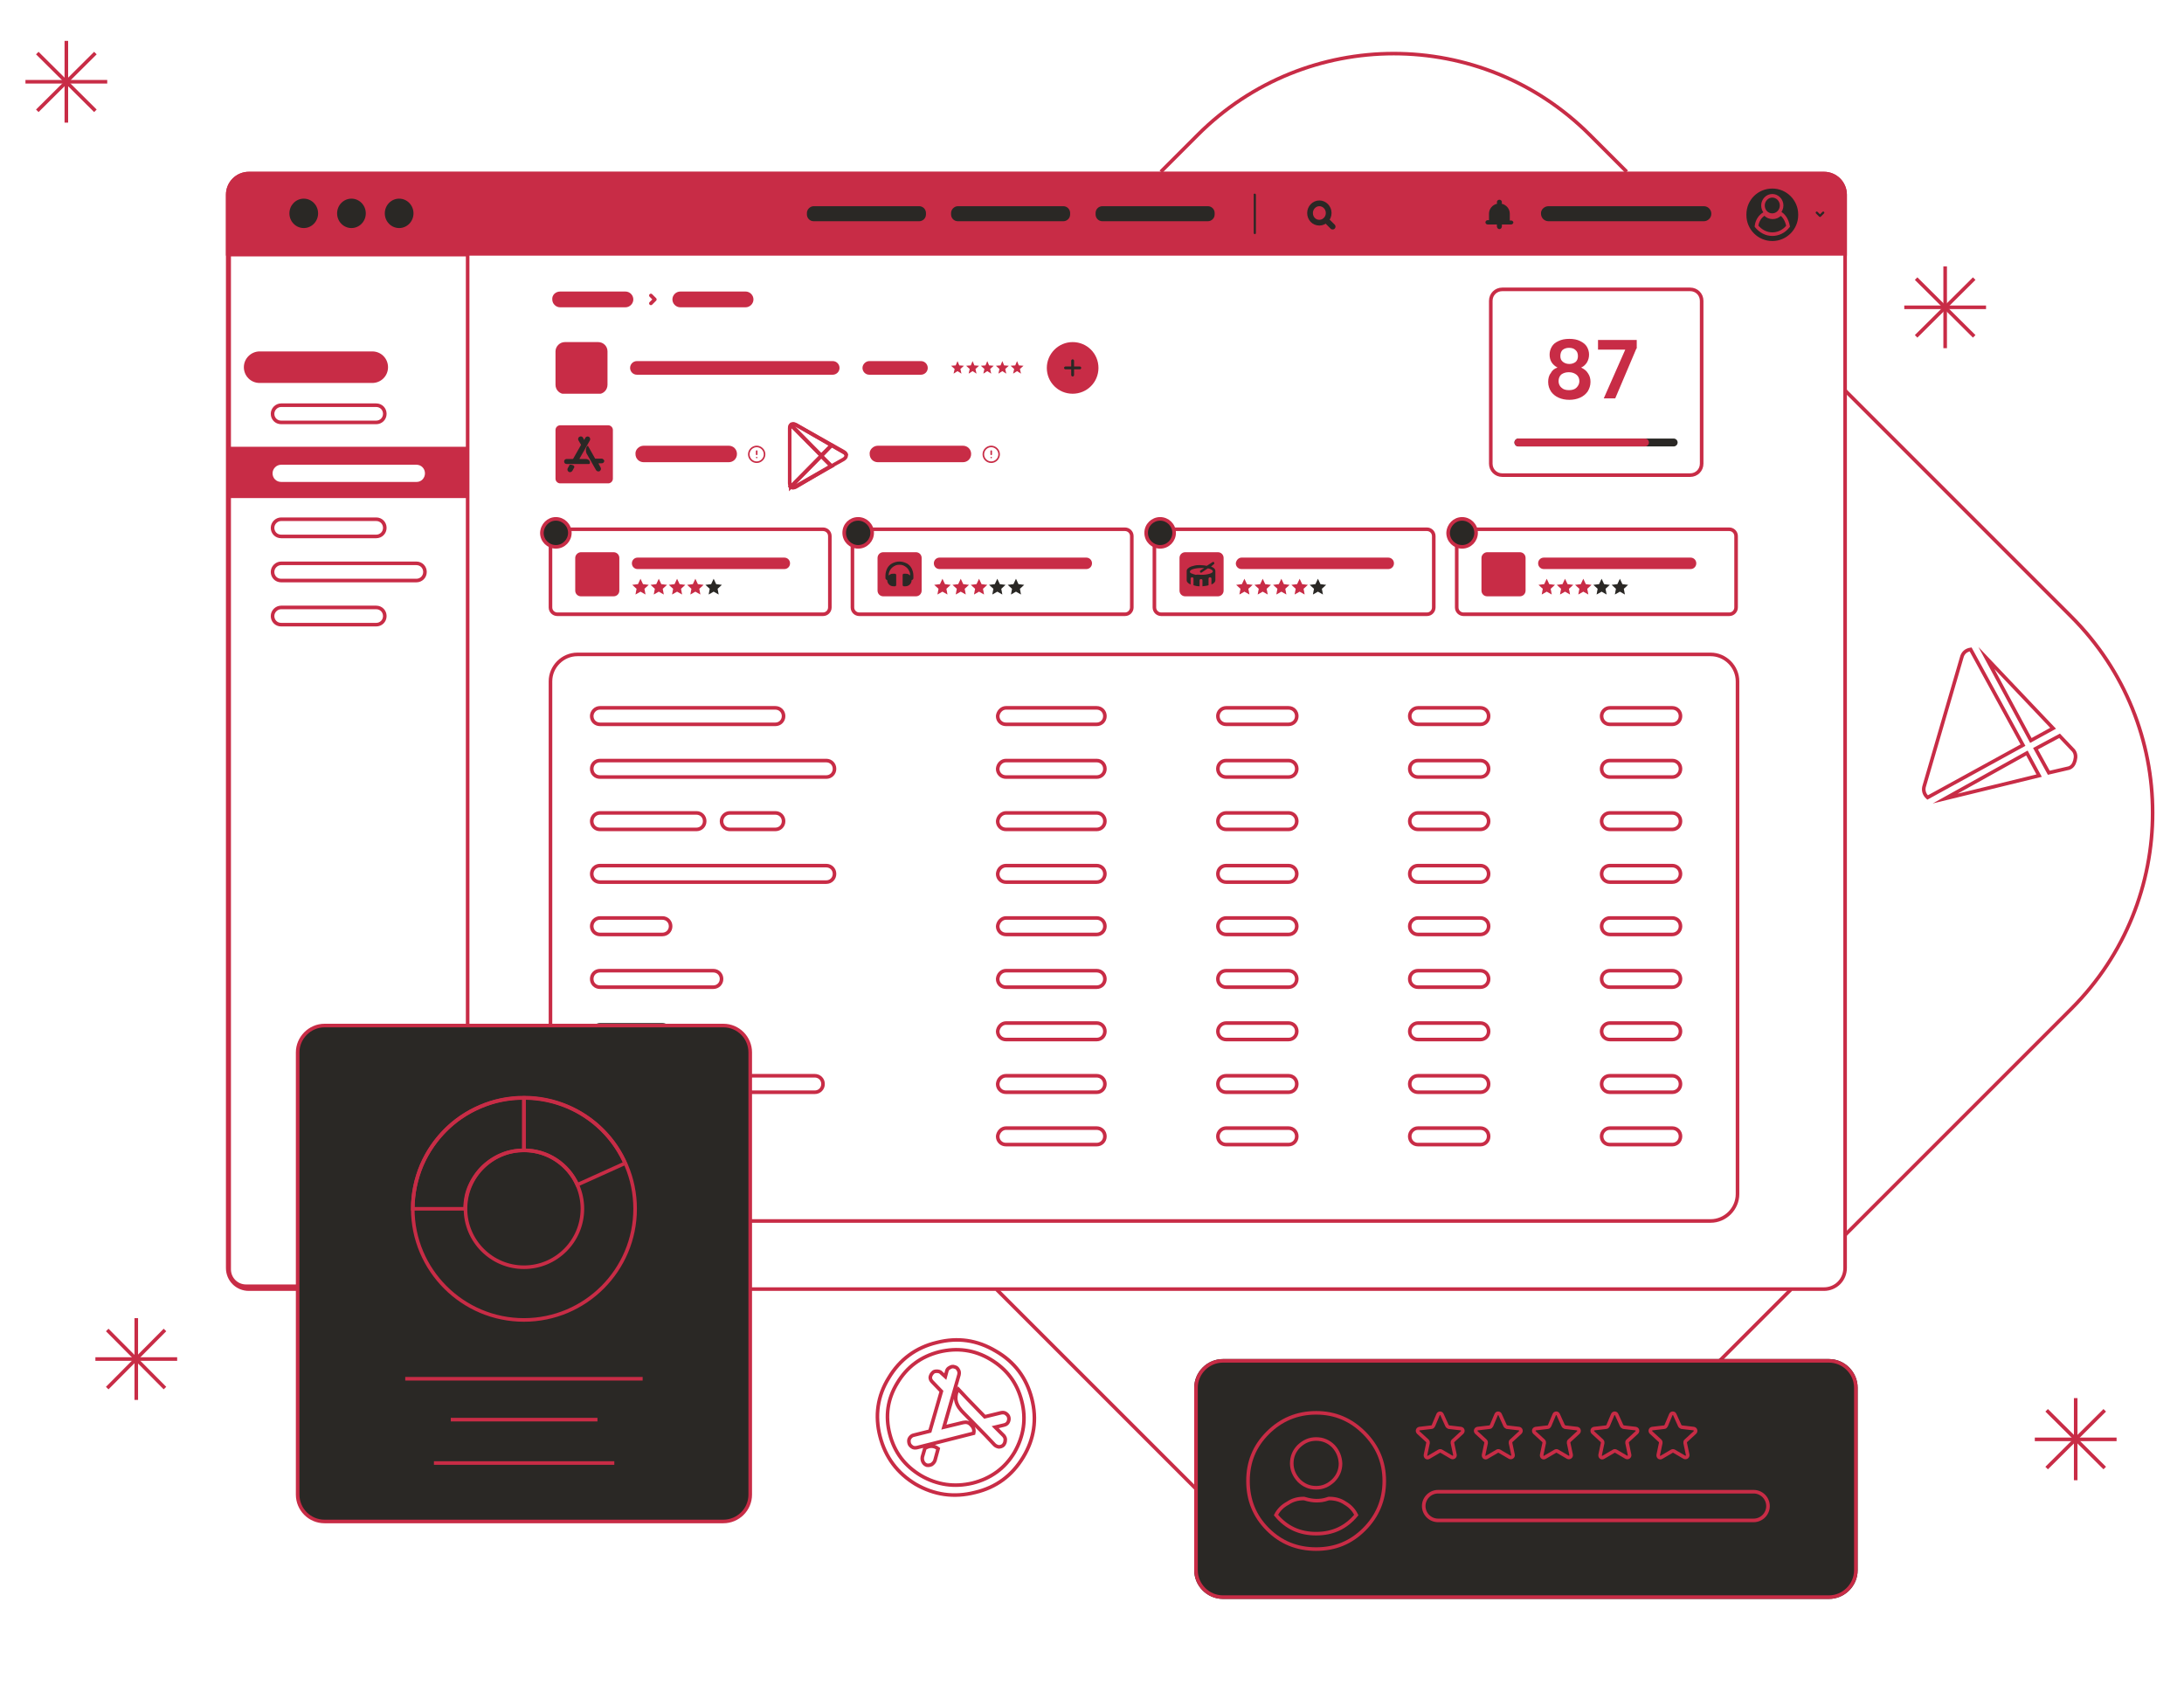 <?xml version="1.0" encoding="utf-8"?>
<!-- Generator: Adobe Illustrator 27.1.1, SVG Export Plug-In . SVG Version: 6.00 Build 0)  -->
<svg version="1.1" id="Calque_1" xmlns="http://www.w3.org/2000/svg" xmlns:xlink="http://www.w3.org/1999/xlink" x="0px" y="0px"
	 viewBox="0 0 609 470" style="enable-background:new 0 0 609 470;" xml:space="preserve">
<style type="text/css">
	.st0{fill:none;stroke:#C82C46;stroke-miterlimit:10;}
	.st1{fill:none;}
	.st2{clip-path:url(#SVGID_00000078735531332140342810000001057851688509587085_);}
	.st3{fill:#C82C46;}
	.st4{fill:none;stroke:#C82C46;stroke-linecap:round;stroke-linejoin:round;stroke-miterlimit:10;}
	.st5{clip-path:url(#SVGID_00000088100197370211085680000014711788618726768057_);}
	.st6{fill-rule:evenodd;clip-rule:evenodd;fill:#2A2825;}
	.st7{fill:#2A2825;}
	.st8{clip-path:url(#SVGID_00000032610754313321039160000010046028611875502727_);}
	.st9{fill:none;stroke:#C82C46;stroke-width:0.439;stroke-linecap:round;stroke-linejoin:round;}
	.st10{clip-path:url(#SVGID_00000034075256674072285760000006360742368507911337_);}
	.st11{opacity:0.12;enable-background:new    ;}
	.st12{fill:none;stroke:#2A2825;stroke-width:1.597;stroke-linecap:round;stroke-linejoin:round;}
	.st13{fill:#2A2825;stroke:#2A2825;stroke-width:0.639;}
	.st14{fill:none;stroke:#2A2825;stroke-width:0.613;stroke-linecap:round;stroke-linejoin:round;}
	.st15{fill:#2A2825;stroke:#C82C46;stroke-miterlimit:10;}
	.st16{fill:#DBDFFE;}
</style>
<g>
	<g>
		<path class="st0" d="M499.4,359.6l-56.1,56.1c-30.2,30.2-79.1,30.2-109.3,0l-56.1-56.1"/>
		<path class="st0" d="M514.5,108.9l63.1,63.1c30.2,30.2,30.2,79.1,0,109.3l-63.1,63.1"/>
		<path class="st0" d="M323.7,47.9L334,37.6c30.2-30.2,79.1-30.2,109.3,0l10.3,10.3"/>
		<g>
			<path class="st1" d="M69.4,47.9h439.2c3.5,0,6.4,2.9,6.4,6.4v299.3c0,3.5-2.9,6.4-6.4,6.4H69.4c-3.5,0-6.4-2.9-6.4-6.4V54.3
				C63,50.8,65.9,47.9,69.4,47.9z"/>
			<path class="st0" d="M69.4,48.4h439.2c3.3,0,5.9,2.6,5.9,5.9v299.3c0,3.3-2.6,5.9-5.9,5.9H69.4c-3.3,0-5.9-2.6-5.9-5.9V54.3
				C63.5,51,66.1,48.4,69.4,48.4z"/>
		</g>
		<g>
			<defs>
				<rect id="SVGID_1_" x="153.9" y="81.3" width="56.2" height="4.5"/>
			</defs>
			<clipPath id="SVGID_00000094610321760895547040000005134312636340229546_">
				<use xlink:href="#SVGID_1_"  style="overflow:visible;"/>
			</clipPath>
			<g style="clip-path:url(#SVGID_00000094610321760895547040000005134312636340229546_);">
				<path class="st3" d="M156.2,81.3h18.2c1.2,0,2.2,1,2.2,2.2v0c0,1.2-1,2.2-2.2,2.2h-18.2c-1.2,0-2.2-1-2.2-2.2v0
					C153.9,82.3,154.9,81.3,156.2,81.3z"/>
				<path class="st4" d="M181.5,84.6l1.1-1.1l-1.1-1.1"/>
				<path class="st3" d="M189.7,81.3h18.2c1.2,0,2.2,1,2.2,2.2v0c0,1.2-1,2.2-2.2,2.2h-18.2c-1.2,0-2.2-1-2.2-2.2v0
					C187.5,82.3,188.5,81.3,189.7,81.3z"/>
			</g>
		</g>
		<g>
			<defs>
				<rect id="SVGID_00000114762762339211068960000007506811720291789961_" x="154.9" y="95.4" width="151.4" height="14.4"/>
			</defs>
			<clipPath id="SVGID_00000152253576753029891340000015652590706015549578_">
				<use xlink:href="#SVGID_00000114762762339211068960000007506811720291789961_"  style="overflow:visible;"/>
			</clipPath>
			<g style="clip-path:url(#SVGID_00000152253576753029891340000015652590706015549578_);">
				<path class="st3" d="M157.5,95.4h9.3c1.4,0,2.6,1.1,2.6,2.6v9.3c0,1.4-1.1,2.6-2.6,2.6h-9.3c-1.4,0-2.6-1.1-2.6-2.6V98
					C154.9,96.6,156.1,95.4,157.5,95.4z"/>
				<path class="st3" d="M177.6,100.7h54.6c1.1,0,1.9,0.9,1.9,1.9l0,0c0,1.1-0.9,1.9-1.9,1.9h-54.6c-1.1,0-1.9-0.9-1.9-1.9l0,0
					C175.7,101.6,176.5,100.7,177.6,100.7z"/>
				<path class="st3" d="M242.4,100.7h14.4c1.1,0,1.9,0.9,1.9,1.9l0,0c0,1.1-0.9,1.9-1.9,1.9h-14.4c-1.1,0-1.9-0.9-1.9-1.9l0,0
					C240.5,101.6,241.4,100.7,242.4,100.7z"/>
				<path class="st3" d="M267,100.7l0.5,1.2l1.3,0.1l-1,0.9l0.3,1.3l-1.1-0.7l-1.1,0.7l0.3-1.3l-1-0.9l1.3-0.1L267,100.7z"/>
				<path class="st3" d="M271.2,100.7l0.5,1.2l1.3,0.1l-1,0.9l0.3,1.3l-1.1-0.7l-1.1,0.7l0.3-1.3l-1-0.9l1.3-0.1L271.2,100.7z"/>
				<path class="st3" d="M275.3,100.7l0.5,1.2l1.3,0.1l-1,0.9l0.3,1.3l-1.1-0.7l-1.1,0.7l0.3-1.3l-1-0.9l1.3-0.1L275.3,100.7z"/>
				<path class="st3" d="M279.5,100.7l0.5,1.2l1.3,0.1l-1,0.9l0.3,1.3l-1.1-0.7l-1.1,0.7l0.3-1.3l-1-0.9l1.3-0.1L279.5,100.7z"/>
				<path class="st3" d="M283.6,100.7l0.5,1.2l1.3,0.1l-1,0.9l0.3,1.3l-1.1-0.7l-1.1,0.7l0.3-1.3l-1-0.9l1.3-0.1L283.6,100.7z"/>
				<path class="st3" d="M299.1,95.4L299.1,95.4c4,0,7.2,3.2,7.2,7.2v0c0,4-3.2,7.2-7.2,7.2h0c-4,0-7.2-3.2-7.2-7.2v0
					C291.9,98.7,295.1,95.4,299.1,95.4z"/>
				<path class="st6" d="M299.5,100.6c0-0.2-0.2-0.4-0.4-0.4c-0.2,0-0.4,0.2-0.4,0.4v1.6h-1.6c-0.2,0-0.4,0.2-0.4,0.4
					c0,0.2,0.2,0.4,0.4,0.4h1.6v1.6c0,0.2,0.2,0.4,0.4,0.4c0.2,0,0.4-0.2,0.4-0.4V103h1.6c0.2,0,0.4-0.2,0.4-0.4
					c0-0.2-0.2-0.4-0.4-0.4h-1.6V100.6z"/>
			</g>
		</g>
		<path class="st0" d="M418.9,80.7h52.4c1.8,0,3.2,1.4,3.2,3.2v45.4c0,1.8-1.4,3.2-3.2,3.2h-52.4c-1.8,0-3.2-1.4-3.2-3.2V83.9
			C415.7,82.1,417.1,80.7,418.9,80.7z"/>
		<path class="st3" d="M434.3,102.5c-1.5-0.8-2.2-2-2.2-3.6c0-0.8,0.2-1.5,0.6-2.2c0.4-0.7,1-1.2,1.9-1.6c0.8-0.4,1.8-0.6,3-0.6
			c1.2,0,2.2,0.2,3,0.6c0.8,0.4,1.5,0.9,1.9,1.6c0.4,0.7,0.6,1.4,0.6,2.2c0,0.8-0.2,1.5-0.6,2.2c-0.4,0.6-0.9,1.1-1.6,1.4
			c0.8,0.4,1.5,0.9,1.9,1.6c0.5,0.7,0.7,1.5,0.7,2.4c0,1-0.3,1.9-0.8,2.7c-0.5,0.7-1.2,1.3-2.1,1.7c-0.9,0.4-1.9,0.6-3,0.6
			c-1.1,0-2.1-0.2-3-0.6c-0.9-0.4-1.6-1-2.1-1.7c-0.5-0.8-0.8-1.6-0.8-2.7c0-0.9,0.2-1.8,0.7-2.4
			C432.8,103.3,433.4,102.8,434.3,102.5z M440,99.3c0-0.7-0.2-1.3-0.7-1.7c-0.4-0.4-1-0.6-1.8-0.6c-0.7,0-1.3,0.2-1.8,0.6
			c-0.4,0.4-0.6,1-0.6,1.7c0,0.7,0.2,1.2,0.7,1.6c0.5,0.4,1.1,0.6,1.8,0.6c0.7,0,1.3-0.2,1.8-0.6C439.8,100.5,440,100,440,99.3z
			 M437.5,103.8c-0.9,0-1.5,0.2-2.1,0.6c-0.5,0.4-0.8,1.1-0.8,1.9c0,0.7,0.3,1.4,0.8,1.8c0.5,0.5,1.2,0.7,2.1,0.7
			c0.9,0,1.6-0.2,2.1-0.7c0.5-0.5,0.8-1.1,0.8-1.8c0-0.8-0.3-1.4-0.8-1.8C439.1,104.1,438.4,103.8,437.5,103.8z M456.3,97.2
			l-5.9,13.9h-3.2l6-13.6h-7.6v-2.7h10.8V97.2z"/>
		<path class="st7" d="M423.4,122.3h43.3c0.6,0,1.1,0.5,1.1,1.1l0,0c0,0.6-0.5,1.1-1.1,1.1h-43.3c-0.6,0-1.1-0.5-1.1-1.1l0,0
			C422.3,122.8,422.8,122.3,423.4,122.3z"/>
		<path class="st3" d="M423.4,122.3h35.3c0.6,0,1.1,0.5,1.1,1.1l0,0c0,0.6-0.5,1.1-1.1,1.1h-35.3c-0.6,0-1.1-0.5-1.1-1.1l0,0
			C422.3,122.8,422.8,122.3,423.4,122.3z"/>
		<g>
			<defs>
				<rect id="SVGID_00000174601085258927288770000018066212726567027328_" x="242.4" y="124" width="36.6" height="5.3"/>
			</defs>
			<clipPath id="SVGID_00000052792267040977714040000016542259747766640041_">
				<use xlink:href="#SVGID_00000174601085258927288770000018066212726567027328_"  style="overflow:visible;"/>
			</clipPath>
			<g style="clip-path:url(#SVGID_00000052792267040977714040000016542259747766640041_);">
				<path class="st3" d="M244.8,124.3h23.7c1.3,0,2.3,1,2.3,2.3v0c0,1.3-1,2.3-2.3,2.3h-23.7c-1.3,0-2.3-1-2.3-2.3v0
					C242.4,125.4,243.5,124.3,244.8,124.3z"/>
				<path class="st9" d="M276.4,128.9c1.2,0,2.2-1,2.2-2.2c0-1.2-1-2.2-2.2-2.2c-1.2,0-2.2,1-2.2,2.2
					C274.2,127.9,275.2,128.9,276.4,128.9z"/>
				<path class="st9" d="M276.4,125.8v0.9"/>
				<circle class="st3" cx="276.4" cy="127.6" r="0.2"/>
			</g>
		</g>
		<g>
			<defs>
				<rect id="SVGID_00000123442928653612752730000004762112869957417357_" x="177.1" y="124" width="36.6" height="5.3"/>
			</defs>
			<clipPath id="SVGID_00000094581761997194155120000011840570732704531591_">
				<use xlink:href="#SVGID_00000123442928653612752730000004762112869957417357_"  style="overflow:visible;"/>
			</clipPath>
			<g style="clip-path:url(#SVGID_00000094581761997194155120000011840570732704531591_);">
				<path class="st3" d="M179.5,124.3h23.7c1.3,0,2.3,1,2.3,2.3v0c0,1.3-1,2.3-2.3,2.3h-23.7c-1.3,0-2.3-1-2.3-2.3v0
					C177.1,125.4,178.2,124.3,179.5,124.3z"/>
				<path class="st9" d="M211,128.9c1.2,0,2.2-1,2.2-2.2c0-1.2-1-2.2-2.2-2.2c-1.2,0-2.2,1-2.2,2.2
					C208.8,127.9,209.8,128.9,211,128.9z"/>
				<path class="st9" d="M211,125.8v0.9"/>
				<circle class="st3" cx="211" cy="127.6" r="0.2"/>
			</g>
		</g>
		<path class="st0" d="M220.5,118.5c-0.2,0.2-0.3,0.5-0.3,1v15.2c0,0.4,0.1,0.8,0.3,1l0,0.1l8.4-8.5v-0.1V127L220.5,118.5
			L220.5,118.5z"/>
		<path class="st0" d="M231.8,130l-2.8-2.8v-0.1V127l2.8-2.8l0.1,0l3.3,1.9c1,0.5,1,1.4,0,2L231.8,130L231.8,130z"/>
		<path class="st0" d="M231.9,130l-2.9-2.9l-8.5,8.6c0.3,0.3,0.8,0.4,1.4,0L231.9,130z"/>
		<path class="st0" d="M231.9,124.2l-9.9-5.7c-0.6-0.3-1.1-0.3-1.4,0l8.5,8.6L231.9,124.2z"/>
		<path class="st0" d="M231.8,129.9l-9.9,5.7c-0.6,0.3-1,0.3-1.4,0l-0.1,0.1l0.1,0.1c0.3,0.3,0.8,0.3,1.4,0L231.8,129.9L231.8,129.9
			z"/>
		<path class="st11" d="M220.5,135.6c-0.2-0.2-0.3-0.5-0.3-1v0.1C220.2,135.1,220.3,135.4,220.5,135.6L220.5,135.6L220.5,135.6z"/>
		<path class="st11" d="M235.2,128l-3.4,2l0.1,0.1L235.2,128c0.5-0.2,0.7-0.5,0.7-0.9C235.9,127.4,235.6,127.7,235.2,128z"/>
		<path class="st0" d="M222,118.5l13.3,7.6c0.4,0.2,0.7,0.6,0.7,0.9c0-0.4-0.2-0.7-0.7-1L222,118.5c-1-0.6-1.7-0.2-1.7,0.9v0.1
			C220.2,118.4,221,118,222,118.5z"/>
		<path class="st3" d="M156.2,118.6h13.4c0.7,0,1.3,0.6,1.3,1.3v13.6c0,0.7-0.6,1.3-1.3,1.3h-13.4c-0.7,0-1.3-0.6-1.3-1.3v-13.6
			C154.9,119.2,155.5,118.6,156.2,118.6z"/>
		<path class="st7" d="M160.1,130.4L160.1,130.4l-0.5,0.9c-0.2,0.3-0.6,0.5-1,0.3c-0.3-0.2-0.5-0.6-0.3-1l0.4-0.7l0-0.1
			c0.1-0.1,0.2-0.3,0.6-0.2c0,0,0.8,0.1,0.8,0.5C160.2,130.1,160.2,130.2,160.1,130.4z M167.8,127.9h-1.7c-0.1,0-0.2,0-0.2-0.1l0,0
			l-1.8-3.2l0,0l-0.1-0.2c-0.2-0.3-0.5,0.4-0.5,0.4c-0.3,0.8,0,1.7,0.2,1.9l2.5,4.4c0.2,0.3,0.6,0.5,1,0.3c0.3-0.2,0.5-0.6,0.3-1
			l-0.6-1.1c0,0,0-0.1,0.1-0.1h0.8c0.4,0,0.7-0.3,0.7-0.7C168.5,128.3,168.1,127.9,167.8,127.9z M164.5,128.9c0,0,0.1,0.5-0.3,0.5
			h-0.3H158c-0.4,0-0.7-0.3-0.7-0.7c0-0.4,0.3-0.7,0.7-0.7h1.6c0.3,0,0.3-0.2,0.3-0.2h0l2.1-3.7l0,0c0-0.1,0-0.1,0-0.1l-0.7-1.2
			c-0.2-0.3-0.1-0.8,0.3-1c0.3-0.2,0.8-0.1,1,0.3l0.3,0.6l0.3-0.6c0.2-0.3,0.6-0.5,1-0.3c0.3,0.2,0.5,0.6,0.3,1l-2.9,5.1
			c0,0,0,0.1,0.1,0.1h1.7l0,0C163.4,128,164.4,128,164.5,128.9z"/>
		<path class="st0" d="M63.9,71h66.5v287.7H68.6c-2.6,0-4.7-2.1-4.7-4.7V71z"/>
		<path class="st0" d="M78.4,113h26.5c1.4,0,2.4,1.1,2.4,2.4l0,0c0,1.4-1.1,2.4-2.4,2.4H78.4c-1.4,0-2.4-1.1-2.4-2.4l0,0
			C76,114.1,77.1,113,78.4,113z"/>
		<path class="st0" d="M78.4,144.8h26.5c1.4,0,2.4,1.1,2.4,2.4v0c0,1.4-1.1,2.4-2.4,2.4H78.4c-1.4,0-2.4-1.1-2.4-2.4v0
			C76,145.9,77.1,144.8,78.4,144.8z"/>
		<path class="st0" d="M78.4,157.1h37.7c1.4,0,2.4,1.1,2.4,2.4v0c0,1.4-1.1,2.4-2.4,2.4H78.4c-1.4,0-2.4-1.1-2.4-2.4v0
			C76,158.2,77.1,157.1,78.4,157.1z"/>
		<path class="st0" d="M78.4,169.4h26.5c1.4,0,2.4,1.1,2.4,2.4v0c0,1.4-1.1,2.4-2.4,2.4H78.4c-1.4,0-2.4-1.1-2.4-2.4v0
			C76,170.5,77.1,169.4,78.4,169.4z"/>
		<path class="st3" d="M63,54.3c0-3.5,2.9-6.4,6.4-6.4h439.2c3.5,0,6.4,2.9,6.4,6.4v17H63V54.3z"/>
		<path class="st7" d="M226.9,57.5h29.4c1.1,0,1.9,0.9,1.9,1.9v0.4c0,1.1-0.9,1.9-1.9,1.9h-29.4c-1.1,0-1.9-0.9-1.9-1.9v-0.4
			C225,58.4,225.9,57.5,226.9,57.5z"/>
		<path class="st7" d="M267.1,57.5h29.4c1.1,0,1.9,0.9,1.9,1.9v0.4c0,1.1-0.9,1.9-1.9,1.9h-29.4c-1.1,0-1.9-0.9-1.9-1.9v-0.4
			C265.2,58.4,266.1,57.5,267.1,57.5z"/>
		<path class="st7" d="M307.4,57.5h29.4c1.1,0,1.9,0.9,1.9,1.9v0.4c0,1.1-0.9,1.9-1.9,1.9h-29.4c-1.1,0-1.9-0.9-1.9-1.9v-0.4
			C305.5,58.4,306.3,57.5,307.4,57.5z"/>
		<path class="st7" d="M349.9,54L349.9,54c0.2,0,0.3,0.2,0.3,0.3V65c0,0.2-0.2,0.3-0.3,0.3l0,0c-0.2,0-0.3-0.2-0.3-0.3V54.3
			C349.5,54.1,349.7,54,349.9,54z"/>
		<path class="st12" d="M367.9,62.1c1.4,0,2.6-1.2,2.6-2.7c0-1.5-1.2-2.7-2.6-2.7s-2.6,1.2-2.6,2.7
			C365.3,60.9,366.4,62.1,367.9,62.1z"/>
		<path class="st12" d="M371.6,63.2l-1.8-1.8"/>
		<path class="st7" d="M431.8,57.5h43.3c1.2,0,2.1,1,2.1,2.1l0,0c0,1.2-1,2.1-2.1,2.1h-43.3c-1.2,0-2.1-1-2.1-2.1l0,0
			C429.6,58.5,430.6,57.5,431.8,57.5z"/>
		<path class="st13" d="M494.2,52.9L494.2,52.9c3.8,0,6.9,3.1,6.9,6.9v0.2c0,3.8-3.1,6.9-6.9,6.9l0,0c-3.8,0-6.9-3.1-6.9-6.9v-0.2
			C487.3,55.9,490.4,52.9,494.2,52.9z"/>
		<path class="st14" d="M506.6,59.3l0.9,0.9l0.9-0.9"/>
		<path class="st0" d="M498.6,63.1L498.6,63.1c-1.2,1.5-2.8,2.2-4.4,2.2c-1.7,0-3.2-0.8-4.4-2.2l0,0l0-0.1c0.2-1.5,1-2.7,2.2-3.4
			l0.1,0l0.1,0.1c0.6,0.6,1.3,0.9,2.1,0.9c0.8,0,1.5-0.3,2.1-0.9l0.1-0.1l0.1,0C497.6,60.3,498.3,61.5,498.6,63.1L498.6,63.1z
			 M494.2,60c1.4,0,2.6-1.2,2.6-2.7c0-1.5-1.2-2.7-2.6-2.7c-1.4,0-2.6,1.2-2.6,2.7S492.7,60,494.2,60z"/>
		<path class="st7" d="M421.4,61.5h-0.4v-1.9c0-1.4-1-2.5-2.3-2.8c0.1-0.1,0.1-0.2,0.1-0.4v0c0-0.4-0.3-0.7-0.7-0.7
			c-0.4,0-0.7,0.3-0.7,0.7v0c0,0.1,0,0.3,0.1,0.4c-1.3,0.3-2.3,1.4-2.3,2.8v1.8h-0.4c-0.3,0-0.6,0.3-0.6,0.6c0,0.3,0.3,0.6,0.6,0.6
			h2.6v0.5c0,0.4,0.3,0.8,0.7,0.8c0.4,0,0.7-0.4,0.7-0.8v-0.5h2.6c0.3,0,0.6-0.3,0.6-0.6C421.9,61.7,421.7,61.5,421.4,61.5z"/>
		<ellipse class="st7" cx="84.7" cy="59.5" rx="4" ry="4.1"/>
		<ellipse class="st7" cx="98" cy="59.5" rx="4" ry="4.1"/>
		<ellipse class="st7" cx="111.3" cy="59.5" rx="4" ry="4.1"/>
		<path class="st3" d="M72.4,98h31.4c2.5,0,4.4,2,4.4,4.4v0c0,2.5-2,4.4-4.4,4.4H72.4c-2.5,0-4.4-2-4.4-4.4v0C68,100,70,98,72.4,98z
			"/>
		<g>
			<path class="st0" d="M155.4,147.6h74.1c1,0,1.9,0.8,1.9,1.9v19.9c0,1-0.8,1.9-1.9,1.9h-74.1c-1,0-1.9-0.8-1.9-1.9v-19.9
				C153.5,148.5,154.3,147.6,155.4,147.6z"/>
		</g>
		<path class="st3" d="M178.6,161.4l0.7,1.5l1.6,0.2l-1.2,1.1l0.3,1.6l-1.4-0.8l-1.4,0.8l0.3-1.6l-1.2-1.1l1.6-0.2L178.6,161.4z"/>
		<path class="st3" d="M183.7,161.4l0.7,1.5l1.6,0.2l-1.2,1.1l0.3,1.6l-1.4-0.8l-1.4,0.8l0.3-1.6l-1.2-1.1l1.6-0.2L183.7,161.4z"/>
		<path class="st3" d="M188.8,161.4l0.7,1.5l1.6,0.2l-1.2,1.1l0.3,1.6l-1.4-0.8l-1.4,0.8l0.3-1.6l-1.2-1.1l1.6-0.2L188.8,161.4z"/>
		<path class="st3" d="M193.9,161.4l0.7,1.5l1.6,0.2l-1.2,1.1l0.3,1.6l-1.4-0.8l-1.4,0.8l0.3-1.6l-1.2-1.1l1.6-0.2L193.9,161.4z"/>
		<path class="st7" d="M199,161.4l0.7,1.5l1.6,0.2l-1.2,1.1l0.3,1.6l-1.4-0.8l-1.4,0.8l0.3-1.6l-1.2-1.1l1.6-0.2L199,161.4z"/>
		<path class="st3" d="M162,154h9.1c0.9,0,1.6,0.7,1.6,1.6v9.1c0,0.9-0.7,1.6-1.6,1.6H162c-0.9,0-1.6-0.7-1.6-1.6v-9.1
			C160.4,154.7,161.2,154,162,154z"/>
		<path class="st3" d="M177.8,155.5h40.9c0.9,0,1.6,0.7,1.6,1.6l0,0c0,0.9-0.7,1.6-1.6,1.6h-40.9c-0.9,0-1.6-0.7-1.6-1.6l0,0
			C176.2,156.2,176.9,155.5,177.8,155.5z"/>
		<g>
			<path class="st0" d="M239.6,147.6h74.1c1,0,1.9,0.8,1.9,1.9v19.9c0,1-0.8,1.9-1.9,1.9h-74.1c-1,0-1.9-0.8-1.9-1.9v-19.9
				C237.7,148.5,238.6,147.6,239.6,147.6z"/>
		</g>
		<path class="st15" d="M239.3,144.7L239.3,144.7c2.1,0,3.9,1.7,3.9,3.9l0,0c0,2.1-1.7,3.9-3.9,3.9l0,0c-2.1,0-3.9-1.7-3.9-3.9l0,0
			C235.4,146.4,237.1,144.7,239.3,144.7z"/>
		<path class="st15" d="M155,144.7L155,144.7c2.1,0,3.9,1.7,3.9,3.9l0,0c0,2.1-1.7,3.9-3.9,3.9l0,0c-2.1,0-3.9-1.7-3.9-3.9l0,0
			C151.2,146.4,152.9,144.7,155,144.7z"/>
		<path class="st3" d="M262.8,161.4l0.7,1.5l1.6,0.2l-1.2,1.1l0.3,1.6l-1.4-0.8l-1.4,0.8l0.3-1.6l-1.2-1.1l1.6-0.2L262.8,161.4z"/>
		<path class="st3" d="M267.9,161.4l0.7,1.5l1.6,0.2l-1.2,1.1l0.3,1.6l-1.4-0.8l-1.4,0.8l0.3-1.6l-1.2-1.1l1.6-0.2L267.9,161.4z"/>
		<path class="st3" d="M273,161.4l0.7,1.5l1.6,0.2l-1.2,1.1l0.3,1.6l-1.4-0.8l-1.4,0.8l0.3-1.6l-1.2-1.1l1.6-0.2L273,161.4z"/>
		<path class="st7" d="M278.1,161.4l0.7,1.5l1.6,0.2l-1.2,1.1l0.3,1.6l-1.4-0.8l-1.4,0.8l0.3-1.6l-1.2-1.1l1.6-0.2L278.1,161.4z"/>
		<path class="st7" d="M283.3,161.4l0.7,1.5l1.6,0.2l-1.2,1.1l0.3,1.6l-1.4-0.8l-1.4,0.8l0.3-1.6l-1.2-1.1l1.6-0.2L283.3,161.4z"/>
		<path class="st3" d="M246.3,154h9.1c0.9,0,1.6,0.7,1.6,1.6v9.1c0,0.9-0.7,1.6-1.6,1.6h-9.1c-0.9,0-1.6-0.7-1.6-1.6v-9.1
			C244.7,154.7,245.4,154,246.3,154z"/>
		<path class="st7" d="M250.8,156.6c-0.7,0-1.4,0.2-2,0.5c-0.6,0.3-1.1,0.8-1.4,1.4c-0.3,0.6-0.5,1.3-0.5,2v0.7c0,0.1,0,0.2,0.1,0.3
			c0.1,0.1,0.1,0.1,0.2,0.2l0.2,0.1c0,0.5,0.2,0.9,0.5,1.2c0.3,0.3,0.7,0.5,1.2,0.5h0.4c0.1,0,0.2,0,0.3-0.1
			c0.1-0.1,0.1-0.2,0.1-0.3v-2.7c0-0.1,0-0.2-0.1-0.3c-0.1-0.1-0.2-0.1-0.3-0.1h-0.4c-0.2,0-0.5,0-0.7,0.1c-0.2,0.1-0.4,0.2-0.6,0.4
			v0c0-0.5,0.1-1,0.4-1.5c0.3-0.5,0.6-0.8,1.1-1.1c0.5-0.3,0.9-0.4,1.5-0.4s1,0.1,1.5,0.4c0.5,0.3,0.8,0.6,1.1,1.1
			c0.3,0.5,0.4,0.9,0.4,1.5v0c-0.2-0.2-0.4-0.3-0.6-0.4c-0.2-0.1-0.4-0.1-0.7-0.1h-0.4c-0.1,0-0.2,0-0.3,0.1
			c-0.1,0.1-0.1,0.2-0.1,0.3v2.7c0,0.1,0,0.2,0.1,0.3c0.1,0.1,0.2,0.1,0.3,0.1h0.4c0.5,0,0.9-0.2,1.2-0.5c0.3-0.3,0.5-0.7,0.5-1.2
			l0.2-0.1c0.1,0,0.1-0.1,0.2-0.2c0.1-0.1,0.1-0.2,0.1-0.3v-0.7c0-0.7-0.2-1.4-0.5-2c-0.3-0.6-0.8-1.1-1.4-1.4
			C252.2,156.8,251.5,156.6,250.8,156.6z"/>
		<path class="st3" d="M262,155.5h40.9c0.9,0,1.6,0.7,1.6,1.6l0,0c0,0.9-0.7,1.6-1.6,1.6H262c-0.9,0-1.6-0.7-1.6-1.6l0,0
			C260.4,156.2,261.1,155.5,262,155.5z"/>
		<g>
			<path class="st0" d="M323.8,147.6h74.1c1,0,1.9,0.8,1.9,1.9v19.9c0,1-0.8,1.9-1.9,1.9h-74.1c-1,0-1.9-0.8-1.9-1.9v-19.9
				C322,148.5,322.8,147.6,323.8,147.6z"/>
		</g>
		<path class="st15" d="M323.5,144.7L323.5,144.7c2.1,0,3.9,1.7,3.9,3.9l0,0c0,2.1-1.7,3.9-3.9,3.9h0c-2.1,0-3.9-1.7-3.9-3.9l0,0
			C319.6,146.4,321.4,144.7,323.5,144.7z"/>
		<path class="st3" d="M347,161.4l0.7,1.5l1.6,0.2l-1.2,1.1l0.3,1.6l-1.4-0.8l-1.4,0.8l0.3-1.6l-1.2-1.1l1.6-0.2L347,161.4z"/>
		<path class="st3" d="M352.1,161.4l0.7,1.5l1.6,0.2l-1.2,1.1l0.3,1.6l-1.4-0.8l-1.4,0.8l0.3-1.6l-1.2-1.1l1.6-0.2L352.1,161.4z"/>
		<path class="st3" d="M357.3,161.4l0.7,1.5l1.6,0.2l-1.2,1.1l0.3,1.6l-1.4-0.8l-1.4,0.8l0.3-1.6l-1.2-1.1l1.6-0.2L357.3,161.4z"/>
		<path class="st3" d="M362.4,161.4l0.7,1.5l1.6,0.2l-1.2,1.1l0.3,1.6l-1.4-0.8l-1.4,0.8l0.3-1.6l-1.2-1.1l1.6-0.2L362.4,161.4z"/>
		<path class="st7" d="M367.5,161.4l0.7,1.5l1.6,0.2l-1.2,1.1l0.3,1.6l-1.4-0.8l-1.4,0.8l0.3-1.6l-1.2-1.1l1.6-0.2L367.5,161.4z"/>
		<path class="st3" d="M330.5,154h9.1c0.9,0,1.6,0.7,1.6,1.6v9.1c0,0.9-0.7,1.6-1.6,1.6h-9.1c-0.9,0-1.6-0.7-1.6-1.6v-9.1
			C328.9,154.7,329.6,154,330.5,154z"/>
		<path class="st7" d="M337.7,158c0.8,0.3,1.2,0.7,1.2,1.3v2.5c0,0.5-0.4,0.9-1.1,1.2v-1.6c0-0.1,0-0.2-0.1-0.3
			c-0.1-0.1-0.2-0.1-0.3-0.1c-0.1,0-0.2,0-0.3,0.1c-0.1,0.1-0.1,0.2-0.1,0.3v1.8c-0.5,0.2-1.1,0.2-1.7,0.3v-1.6c0-0.1,0-0.2-0.1-0.3
			c-0.1-0.1-0.2-0.1-0.3-0.1c-0.1,0-0.2,0-0.3,0.1c-0.1,0.1-0.1,0.2-0.1,0.3v1.6c-0.6,0-1.2-0.1-1.7-0.3v-1.8c0-0.1,0-0.2-0.1-0.3
			c-0.1-0.1-0.2-0.1-0.3-0.1c-0.1,0-0.2,0-0.3,0.1c-0.1,0.1-0.1,0.2-0.1,0.3v1.6c-0.7-0.3-1.1-0.7-1.1-1.2v-2.5
			c0-0.3,0.1-0.6,0.4-0.8c0.2-0.2,0.5-0.4,0.8-0.5c0.3-0.1,0.7-0.2,1.1-0.3c0.4-0.1,0.7-0.1,1-0.1c0.2,0,0.5,0,0.6,0
			c0.6,0,1.2,0.1,1.7,0.2l1.7-1.1c0,0,0.1,0,0.1,0c0.1,0,0.2,0,0.2,0.1l0.1,0.2c0,0,0,0.1,0,0.1c0,0.1,0,0.2-0.1,0.2L337.7,158z
			 M335,160.3c0.9,0,1.6-0.1,2.3-0.3c0.6-0.2,0.9-0.4,0.9-0.7c0-0.1-0.1-0.2-0.2-0.3c-0.1-0.1-0.3-0.2-0.5-0.3
			c-0.2-0.1-0.4-0.2-0.7-0.2l-1.8,1.2c-0.1,0-0.1,0-0.1,0c-0.1,0-0.2,0-0.2-0.1l-0.1-0.2c0,0,0-0.1,0-0.1c0-0.1,0-0.1,0.1-0.2
			l1.1-0.7c-0.3,0-0.5,0-0.8,0c-0.9,0-1.6,0.1-2.3,0.3c-0.6,0.2-0.9,0.4-0.9,0.7c0,0.2,0.1,0.4,0.4,0.5c0.3,0.1,0.7,0.3,1.2,0.4
			C333.9,160.2,334.4,160.3,335,160.3z"/>
		<path class="st3" d="M346.2,155.5h40.9c0.9,0,1.6,0.7,1.6,1.6l0,0c0,0.9-0.7,1.6-1.6,1.6h-40.9c-0.9,0-1.6-0.7-1.6-1.6l0,0
			C344.7,156.2,345.4,155.5,346.2,155.5z"/>
		<g>
			<path class="st0" d="M408.1,147.6h74.1c1,0,1.9,0.8,1.9,1.9v19.9c0,1-0.8,1.9-1.9,1.9h-74.1c-1,0-1.9-0.8-1.9-1.9v-19.9
				C406.2,148.5,407,147.6,408.1,147.6z"/>
		</g>
		<path class="st15" d="M407.7,144.7L407.7,144.7c2.1,0,3.9,1.7,3.9,3.9l0,0c0,2.1-1.7,3.9-3.9,3.9h0c-2.1,0-3.9-1.7-3.9-3.9l0,0
			C403.9,146.4,405.6,144.7,407.7,144.7z"/>
		<path class="st3" d="M431.3,161.4l0.7,1.5l1.6,0.2l-1.2,1.1l0.3,1.6l-1.4-0.8l-1.4,0.8l0.3-1.6l-1.2-1.1l1.6-0.2L431.3,161.4z"/>
		<path class="st3" d="M436.4,161.4l0.7,1.5l1.6,0.2l-1.2,1.1l0.3,1.6l-1.4-0.8l-1.4,0.8l0.3-1.6l-1.2-1.1l1.6-0.2L436.4,161.4z"/>
		<path class="st3" d="M441.5,161.4l0.7,1.5l1.6,0.2l-1.2,1.1l0.3,1.6l-1.4-0.8l-1.4,0.8l0.3-1.6l-1.2-1.1l1.6-0.2L441.5,161.4z"/>
		<path class="st7" d="M446.6,161.4l0.7,1.5l1.6,0.2l-1.2,1.1l0.3,1.6l-1.4-0.8l-1.4,0.8l0.3-1.6l-1.2-1.1l1.6-0.2L446.6,161.4z"/>
		<path class="st7" d="M451.7,161.4l0.7,1.5l1.6,0.2l-1.2,1.1l0.3,1.6l-1.4-0.8l-1.4,0.8l0.3-1.6l-1.2-1.1l1.6-0.2L451.7,161.4z"/>
		<path class="st3" d="M414.7,154h9.1c0.9,0,1.6,0.7,1.6,1.6v9.1c0,0.9-0.7,1.6-1.6,1.6h-9.1c-0.9,0-1.6-0.7-1.6-1.6v-9.1
			C413.1,154.7,413.9,154,414.7,154z"/>
		<path class="st3" d="M430.5,155.5h40.9c0.9,0,1.6,0.7,1.6,1.6l0,0c0,0.9-0.7,1.6-1.6,1.6h-40.9c-0.9,0-1.6-0.7-1.6-1.6l0,0
			C428.9,156.2,429.6,155.5,430.5,155.5z"/>
		<path class="st0" d="M161,182.5h316c4.1,0,7.5,3.4,7.5,7.5v143c0,4.1-3.4,7.5-7.5,7.5H161c-4.1,0-7.5-3.4-7.5-7.5V190
			C153.5,185.9,156.9,182.5,161,182.5z"/>
		<path class="st0" d="M167.3,197.4h48.9c1.3,0,2.3,1,2.3,2.3v0c0,1.3-1,2.3-2.3,2.3h-48.9c-1.3,0-2.3-1-2.3-2.3v0
			C165,198.5,166,197.4,167.3,197.4z"/>
		<path class="st0" d="M280.5,197.4h25.3c1.3,0,2.3,1,2.3,2.3v0c0,1.3-1,2.3-2.3,2.3h-25.3c-1.3,0-2.3-1-2.3-2.3v0
			C278.3,198.5,279.3,197.4,280.5,197.4z"/>
		<path class="st0" d="M341.9,197.4h17.4c1.3,0,2.3,1,2.3,2.3v0c0,1.3-1,2.3-2.3,2.3h-17.4c-1.3,0-2.3-1-2.3-2.3v0
			C339.6,198.5,340.6,197.4,341.9,197.4z"/>
		<path class="st0" d="M395.4,197.4h17.4c1.3,0,2.3,1,2.3,2.3v0c0,1.3-1,2.3-2.3,2.3h-17.4c-1.3,0-2.3-1-2.3-2.3v0
			C393.1,198.5,394.1,197.4,395.4,197.4z"/>
		<path class="st0" d="M448.9,197.4h17.4c1.3,0,2.3,1,2.3,2.3v0c0,1.3-1,2.3-2.3,2.3h-17.4c-1.3,0-2.3-1-2.3-2.3v0
			C446.6,198.5,447.6,197.4,448.9,197.4z"/>
		<path class="st0" d="M167.3,212.1h63.1c1.3,0,2.3,1,2.3,2.3v0c0,1.3-1,2.3-2.3,2.3h-63.1c-1.3,0-2.3-1-2.3-2.3v0
			C165,213.1,166,212.1,167.3,212.1z"/>
		<path class="st0" d="M280.5,212.1h25.3c1.3,0,2.3,1,2.3,2.3v0c0,1.3-1,2.3-2.3,2.3h-25.3c-1.3,0-2.3-1-2.3-2.3v0
			C278.3,213.1,279.3,212.1,280.5,212.1z"/>
		<path class="st0" d="M341.9,212.1h17.4c1.3,0,2.3,1,2.3,2.3v0c0,1.3-1,2.3-2.3,2.3h-17.4c-1.3,0-2.3-1-2.3-2.3v0
			C339.6,213.1,340.6,212.1,341.9,212.1z"/>
		<path class="st0" d="M395.4,212.1h17.4c1.3,0,2.3,1,2.3,2.3v0c0,1.3-1,2.3-2.3,2.3h-17.4c-1.3,0-2.3-1-2.3-2.3v0
			C393.1,213.1,394.1,212.1,395.4,212.1z"/>
		<path class="st0" d="M448.9,212.1h17.4c1.3,0,2.3,1,2.3,2.3v0c0,1.3-1,2.3-2.3,2.3h-17.4c-1.3,0-2.3-1-2.3-2.3v0
			C446.6,213.1,447.6,212.1,448.9,212.1z"/>
		<path class="st0" d="M167.3,226.7h26.9c1.3,0,2.3,1,2.3,2.3v0c0,1.3-1,2.3-2.3,2.3h-26.9c-1.3,0-2.3-1-2.3-2.3v0
			C165,227.8,166,226.7,167.3,226.7z"/>
		<path class="st0" d="M203.5,226.7h12.7c1.3,0,2.3,1,2.3,2.3v0c0,1.3-1,2.3-2.3,2.3h-12.7c-1.3,0-2.3-1-2.3-2.3v0
			C201.2,227.8,202.2,226.7,203.5,226.7z"/>
		<path class="st0" d="M280.5,226.7h25.3c1.3,0,2.3,1,2.3,2.3v0c0,1.3-1,2.3-2.3,2.3h-25.3c-1.3,0-2.3-1-2.3-2.3v0
			C278.3,227.8,279.3,226.7,280.5,226.7z"/>
		<path class="st0" d="M341.9,226.7h17.4c1.3,0,2.3,1,2.3,2.3v0c0,1.3-1,2.3-2.3,2.3h-17.4c-1.3,0-2.3-1-2.3-2.3v0
			C339.6,227.8,340.6,226.7,341.9,226.7z"/>
		<path class="st0" d="M395.4,226.7h17.4c1.3,0,2.3,1,2.3,2.3v0c0,1.3-1,2.3-2.3,2.3h-17.4c-1.3,0-2.3-1-2.3-2.3v0
			C393.1,227.8,394.1,226.7,395.4,226.7z"/>
		<path class="st0" d="M448.9,226.7h17.4c1.3,0,2.3,1,2.3,2.3v0c0,1.3-1,2.3-2.3,2.3h-17.4c-1.3,0-2.3-1-2.3-2.3v0
			C446.6,227.8,447.6,226.7,448.9,226.7z"/>
		<path class="st0" d="M167.3,241.4h63.1c1.3,0,2.3,1,2.3,2.3v0c0,1.3-1,2.3-2.3,2.3h-63.1c-1.3,0-2.3-1-2.3-2.3v0
			C165,242.4,166,241.4,167.3,241.4z"/>
		<path class="st0" d="M280.5,241.4h25.3c1.3,0,2.3,1,2.3,2.3v0c0,1.3-1,2.3-2.3,2.3h-25.3c-1.3,0-2.3-1-2.3-2.3v0
			C278.3,242.4,279.3,241.4,280.5,241.4z"/>
		<path class="st0" d="M341.9,241.4h17.4c1.3,0,2.3,1,2.3,2.3v0c0,1.3-1,2.3-2.3,2.3h-17.4c-1.3,0-2.3-1-2.3-2.3v0
			C339.6,242.4,340.6,241.4,341.9,241.4z"/>
		<path class="st0" d="M395.4,241.4h17.4c1.3,0,2.3,1,2.3,2.3v0c0,1.3-1,2.3-2.3,2.3h-17.4c-1.3,0-2.3-1-2.3-2.3v0
			C393.1,242.4,394.1,241.4,395.4,241.4z"/>
		<path class="st0" d="M448.9,241.4h17.4c1.3,0,2.3,1,2.3,2.3v0c0,1.3-1,2.3-2.3,2.3h-17.4c-1.3,0-2.3-1-2.3-2.3v0
			C446.6,242.4,447.6,241.4,448.9,241.4z"/>
		<path class="st0" d="M167.3,256h17.4c1.3,0,2.3,1,2.3,2.3l0,0c0,1.3-1,2.3-2.3,2.3h-17.4c-1.3,0-2.3-1-2.3-2.3l0,0
			C165,257.1,166,256,167.3,256z"/>
		<path class="st0" d="M280.5,256h25.3c1.3,0,2.3,1,2.3,2.3l0,0c0,1.3-1,2.3-2.3,2.3h-25.3c-1.3,0-2.3-1-2.3-2.3l0,0
			C278.3,257.1,279.3,256,280.5,256z"/>
		<path class="st0" d="M341.9,256h17.4c1.3,0,2.3,1,2.3,2.3l0,0c0,1.3-1,2.3-2.3,2.3h-17.4c-1.3,0-2.3-1-2.3-2.3l0,0
			C339.6,257.1,340.6,256,341.9,256z"/>
		<path class="st0" d="M395.4,256h17.4c1.3,0,2.3,1,2.3,2.3l0,0c0,1.3-1,2.3-2.3,2.3h-17.4c-1.3,0-2.3-1-2.3-2.3l0,0
			C393.1,257.1,394.1,256,395.4,256z"/>
		<path class="st0" d="M448.9,256h17.4c1.3,0,2.3,1,2.3,2.3l0,0c0,1.3-1,2.3-2.3,2.3h-17.4c-1.3,0-2.3-1-2.3-2.3l0,0
			C446.6,257.1,447.6,256,448.9,256z"/>
		<path class="st0" d="M167.3,270.7h31.6c1.3,0,2.3,1,2.3,2.3l0,0c0,1.3-1,2.3-2.3,2.3h-31.6c-1.3,0-2.3-1-2.3-2.3l0,0
			C165,271.7,166,270.7,167.3,270.7z"/>
		<path class="st0" d="M280.5,270.7h25.3c1.3,0,2.3,1,2.3,2.3l0,0c0,1.3-1,2.3-2.3,2.3h-25.3c-1.3,0-2.3-1-2.3-2.3l0,0
			C278.3,271.7,279.3,270.7,280.5,270.7z"/>
		<path class="st0" d="M341.9,270.7h17.4c1.3,0,2.3,1,2.3,2.3l0,0c0,1.3-1,2.3-2.3,2.3h-17.4c-1.3,0-2.3-1-2.3-2.3l0,0
			C339.6,271.7,340.6,270.7,341.9,270.7z"/>
		<path class="st0" d="M395.4,270.7h17.4c1.3,0,2.3,1,2.3,2.3l0,0c0,1.3-1,2.3-2.3,2.3h-17.4c-1.3,0-2.3-1-2.3-2.3l0,0
			C393.1,271.7,394.1,270.7,395.4,270.7z"/>
		<path class="st0" d="M448.9,270.7h17.4c1.3,0,2.3,1,2.3,2.3l0,0c0,1.3-1,2.3-2.3,2.3h-17.4c-1.3,0-2.3-1-2.3-2.3l0,0
			C446.6,271.7,447.6,270.7,448.9,270.7z"/>
		<path class="st7" d="M167.3,285.3h17.4c1.3,0,2.3,1,2.3,2.3l0,0c0,1.3-1,2.3-2.3,2.3h-17.4c-1.3,0-2.3-1-2.3-2.3l0,0
			C165,286.4,166,285.3,167.3,285.3z"/>
		<path class="st0" d="M280.5,285.3h25.3c1.3,0,2.3,1,2.3,2.3l0,0c0,1.3-1,2.3-2.3,2.3h-25.3c-1.3,0-2.3-1-2.3-2.3l0,0
			C278.3,286.4,279.3,285.3,280.5,285.3z"/>
		<path class="st0" d="M341.9,285.3h17.4c1.3,0,2.3,1,2.3,2.3l0,0c0,1.3-1,2.3-2.3,2.3h-17.4c-1.3,0-2.3-1-2.3-2.3l0,0
			C339.6,286.4,340.6,285.3,341.9,285.3z"/>
		<path class="st0" d="M395.4,285.3h17.4c1.3,0,2.3,1,2.3,2.3l0,0c0,1.3-1,2.3-2.3,2.3h-17.4c-1.3,0-2.3-1-2.3-2.3l0,0
			C393.1,286.4,394.1,285.3,395.4,285.3z"/>
		<path class="st0" d="M448.9,285.3h17.4c1.3,0,2.3,1,2.3,2.3l0,0c0,1.3-1,2.3-2.3,2.3h-17.4c-1.3,0-2.3-1-2.3-2.3l0,0
			C446.6,286.4,447.6,285.3,448.9,285.3z"/>
		<path class="st16" d="M167.3,300h31.6c1.3,0,2.3,1,2.3,2.3l0,0c0,1.3-1,2.3-2.3,2.3h-31.6c-1.3,0-2.3-1-2.3-2.3l0,0
			C165,301,166,300,167.3,300z"/>
		<path class="st0" d="M209.8,300h17.4c1.3,0,2.3,1,2.3,2.3l0,0c0,1.3-1,2.3-2.3,2.3h-17.4c-1.3,0-2.3-1-2.3-2.3l0,0
			C207.5,301,208.5,300,209.8,300z"/>
		<path class="st0" d="M280.5,300h25.3c1.3,0,2.3,1,2.3,2.3l0,0c0,1.3-1,2.3-2.3,2.3h-25.3c-1.3,0-2.3-1-2.3-2.3l0,0
			C278.3,301,279.3,300,280.5,300z"/>
		<path class="st0" d="M341.9,300h17.4c1.3,0,2.3,1,2.3,2.3l0,0c0,1.3-1,2.3-2.3,2.3h-17.4c-1.3,0-2.3-1-2.3-2.3l0,0
			C339.6,301,340.6,300,341.9,300z"/>
		<path class="st0" d="M395.4,300h17.4c1.3,0,2.3,1,2.3,2.3l0,0c0,1.3-1,2.3-2.3,2.3h-17.4c-1.3,0-2.3-1-2.3-2.3l0,0
			C393.1,301,394.1,300,395.4,300z"/>
		<path class="st0" d="M448.9,300h17.4c1.3,0,2.3,1,2.3,2.3l0,0c0,1.3-1,2.3-2.3,2.3h-17.4c-1.3,0-2.3-1-2.3-2.3l0,0
			C446.6,301,447.6,300,448.9,300z"/>
		<path class="st16" d="M167.3,314.6h26.9c1.3,0,2.3,1,2.3,2.3l0,0c0,1.3-1,2.3-2.3,2.3h-26.9c-1.3,0-2.3-1-2.3-2.3l0,0
			C165,315.7,166,314.6,167.3,314.6z"/>
		<path class="st0" d="M280.5,314.6h25.3c1.3,0,2.3,1,2.3,2.3l0,0c0,1.3-1,2.3-2.3,2.3h-25.3c-1.3,0-2.3-1-2.3-2.3l0,0
			C278.3,315.7,279.3,314.6,280.5,314.6z"/>
		<path class="st0" d="M341.9,314.6h17.4c1.3,0,2.3,1,2.3,2.3l0,0c0,1.3-1,2.3-2.3,2.3h-17.4c-1.3,0-2.3-1-2.3-2.3l0,0
			C339.6,315.7,340.6,314.6,341.9,314.6z"/>
		<path class="st0" d="M395.4,314.6h17.4c1.3,0,2.3,1,2.3,2.3l0,0c0,1.3-1,2.3-2.3,2.3h-17.4c-1.3,0-2.3-1-2.3-2.3l0,0
			C393.1,315.7,394.1,314.6,395.4,314.6z"/>
		<path class="st0" d="M448.9,314.6h17.4c1.3,0,2.3,1,2.3,2.3l0,0c0,1.3-1,2.3-2.3,2.3h-17.4c-1.3,0-2.3-1-2.3-2.3l0,0
			C446.6,315.7,447.6,314.6,448.9,314.6z"/>
		<g>
			<path class="st7" d="M341,379h169c4.4,0,8,3.6,8,8v50.9c0,4.4-3.6,8-8,8H341c-4.4,0-8-3.6-8-8V387C333,382.6,336.6,379,341,379z"
				/>
			<path class="st0" d="M341,379.5h169c4.1,0,7.5,3.4,7.5,7.5v50.9c0,4.1-3.4,7.5-7.5,7.5H341c-4.1,0-7.5-3.4-7.5-7.5V387
				C333.5,382.9,336.9,379.5,341,379.5z"/>
		</g>
		<path class="st0" d="M353.5,399.6c3.7-3.7,8.2-5.6,13.5-5.6s9.7,1.9,13.4,5.6c3.7,3.7,5.6,8.1,5.6,13.4s-1.9,9.8-5.6,13.5
			c-3.7,3.7-8.1,5.5-13.4,5.5s-9.8-1.8-13.5-5.5c-3.7-3.7-5.5-8.2-5.5-13.5S349.8,403.3,353.5,399.6z M371.8,403.3
			c-1.3-1.3-2.9-2-4.8-2s-3.4,0.7-4.8,2c-1.3,1.3-2,2.9-2,4.8c0,1.8,0.7,3.4,2,4.8c1.3,1.3,2.9,2,4.8,2s3.4-0.7,4.8-2
			c1.3-1.3,2-2.9,2-4.8C373.7,406.3,373.1,404.7,371.8,403.3z M355.8,422.5c2.9,3.5,6.6,5.2,11.2,5.2s8.3-1.7,11.2-5.2
			c-0.7-1.4-1.7-2.5-3.1-3.3c-1.3-0.9-2.8-1.3-4.4-1.3c-0.2,0-0.3,0-0.5,0.1c-1.1,0.4-2.1,0.5-3.1,0.5s-2.1-0.2-3.1-0.5
			c-0.2-0.1-0.4-0.1-0.5-0.1c-1.6,0-3.1,0.4-4.4,1.3C357.6,420,356.5,421.1,355.8,422.5z"/>
		<path class="st0" d="M401,394.5c0.2-0.5,0.9-0.5,1.1,0l1.4,3.1c0.1,0.2,0.3,0.3,0.5,0.4l3.4,0.4c0.5,0.1,0.7,0.7,0.3,1.1l-2.5,2.3
			c-0.2,0.1-0.2,0.4-0.2,0.6l0.7,3.3c0.1,0.5-0.4,0.9-0.9,0.7l-2.9-1.7c-0.2-0.1-0.4-0.1-0.6,0l-2.9,1.7c-0.5,0.3-1-0.1-0.9-0.7
			l0.7-3.3c0-0.2,0-0.4-0.2-0.6l-2.5-2.3c-0.4-0.4-0.2-1,0.3-1.1l3.4-0.4c0.2,0,0.4-0.2,0.5-0.4L401,394.5z"/>
		<path class="st0" d="M433.4,394.5c0.2-0.5,0.9-0.5,1.1,0l1.4,3.1c0.1,0.2,0.3,0.3,0.5,0.4l3.4,0.4c0.5,0.1,0.7,0.7,0.3,1.1
			l-2.5,2.3c-0.2,0.1-0.2,0.4-0.2,0.6l0.7,3.3c0.1,0.5-0.4,0.9-0.9,0.7l-2.9-1.7c-0.2-0.1-0.4-0.1-0.6,0l-2.9,1.7
			c-0.5,0.3-1-0.1-0.9-0.7l0.7-3.3c0-0.2,0-0.4-0.2-0.6l-2.5-2.3c-0.4-0.4-0.2-1,0.3-1.1l3.4-0.4c0.2,0,0.4-0.2,0.5-0.4L433.4,394.5
			z"/>
		<path class="st0" d="M417.2,394.5c0.2-0.5,0.9-0.5,1.1,0l1.4,3.1c0.1,0.2,0.3,0.3,0.5,0.4l3.4,0.4c0.5,0.1,0.7,0.7,0.3,1.1
			l-2.5,2.3c-0.2,0.1-0.2,0.4-0.2,0.6l0.7,3.3c0.1,0.5-0.4,0.9-0.9,0.7l-2.9-1.7c-0.2-0.1-0.4-0.1-0.6,0l-2.9,1.7
			c-0.5,0.3-1-0.1-0.9-0.7l0.7-3.3c0-0.2,0-0.4-0.2-0.6l-2.5-2.3c-0.4-0.4-0.2-1,0.3-1.1l3.4-0.4c0.2,0,0.4-0.2,0.5-0.4L417.2,394.5
			z"/>
		<path class="st0" d="M449.7,394.5c0.2-0.5,0.9-0.5,1.1,0l1.4,3.1c0.1,0.2,0.3,0.3,0.5,0.4l3.4,0.4c0.5,0.1,0.7,0.7,0.3,1.1
			l-2.5,2.3c-0.2,0.1-0.2,0.4-0.2,0.6l0.7,3.3c0.1,0.5-0.4,0.9-0.9,0.7l-2.9-1.7c-0.2-0.1-0.4-0.1-0.6,0l-2.9,1.7
			c-0.5,0.3-1-0.1-0.9-0.7l0.7-3.3c0-0.2,0-0.4-0.2-0.6l-2.5-2.3c-0.4-0.4-0.2-1,0.3-1.1l3.4-0.4c0.2,0,0.4-0.2,0.5-0.4L449.7,394.5
			z"/>
		<path class="st0" d="M465.9,394.5c0.2-0.5,0.9-0.5,1.1,0l1.4,3.1c0.1,0.2,0.3,0.3,0.5,0.4l3.4,0.4c0.5,0.1,0.7,0.7,0.3,1.1
			l-2.5,2.3c-0.2,0.1-0.2,0.4-0.2,0.6l0.7,3.3c0.1,0.5-0.4,0.9-0.9,0.7l-2.9-1.7c-0.2-0.1-0.4-0.1-0.6,0l-2.9,1.7
			c-0.5,0.3-1-0.1-0.9-0.7l0.7-3.3c0-0.2,0-0.4-0.2-0.6l-2.5-2.3c-0.4-0.4-0.2-1,0.3-1.1l3.4-0.4c0.2,0,0.4-0.2,0.5-0.4L465.9,394.5
			z"/>
		<path class="st0" d="M401,416h88c2.2,0,4,1.8,4,4l0,0c0,2.2-1.8,4-4,4h-88c-2.2,0-4-1.8-4-4l0,0C397,417.8,398.8,416,401,416z"/>
		<g>
			<path class="st7" d="M90.5,286h111.2c4.2,0,7.5,3.4,7.5,7.5v123.3c0,4.2-3.4,7.5-7.5,7.5H90.5c-4.2,0-7.5-3.4-7.5-7.5V293.5
				C83,289.4,86.4,286,90.5,286z"/>
			<path class="st0" d="M90.5,286h111.2c4.2,0,7.5,3.4,7.5,7.5v123.3c0,4.2-3.4,7.5-7.5,7.5H90.5c-4.2,0-7.5-3.4-7.5-7.5V293.5
				C83,289.4,86.4,286,90.5,286z"/>
		</g>
		<g>
			<path class="st0" d="M115.1,337.1c0-17.1,13.9-31,31-31s31,13.9,31,31c0,17.1-13.9,31-31,31S115.1,354.2,115.1,337.1z
				 M162.4,337.1c0-9-7.3-16.3-16.3-16.3c-9,0-16.3,7.3-16.3,16.3c0,9,7.3,16.3,16.3,16.3C155.1,353.4,162.4,346.1,162.4,337.1z"/>
			<path class="st0" d="M146.1,320.8c-1.9,0-3.9,0.3-5.7,1c-2.1,0.8-4,2-5.6,3.5c-1.6,1.5-2.9,3.4-3.8,5.4c-0.9,2-1.3,4.2-1.3,6.4
				h-14.6c0-4.2,0.9-8.4,2.5-12.2c1.7-3.9,4.1-7.3,7.1-10.2c3-2.9,6.6-5.1,10.6-6.6c3.4-1.3,7.1-1.9,10.8-1.9L146.1,320.8z"/>
			<path class="st0" d="M146.1,306.2c6,0,11.8,1.7,16.8,4.9c5,3.2,9,7.8,11.4,13.3l-13.3,6c-1.3-2.9-3.4-5.3-6-7
				c-2.6-1.7-5.7-2.6-8.9-2.6V306.2z"/>
		</g>
		<line class="st0" x1="179.2" y1="384.5" x2="113" y2="384.5"/>
		<line class="st0" x1="166.6" y1="395.9" x2="125.7" y2="395.9"/>
		<line class="st0" x1="171.3" y1="408" x2="121" y2="408"/>
		<path class="st0" d="M263.6,383.9l0.4-1.5c0.1-0.5,0.4-0.8,0.8-1c0.5-0.3,0.9-0.4,1.4-0.2c0.5,0.1,0.8,0.4,1,0.8
			c0.3,0.4,0.3,0.9,0.2,1.4l-4.2,14.6l5.4-1.3c0.9-0.2,1.6,0,2.2,0.7c0.7,0.7,0.9,1.4,0.7,2.3l-15.8,4c-0.5,0.1-1,0.1-1.4-0.2
			c-0.4-0.3-0.7-0.6-0.8-1.1c-0.1-0.5-0.1-1,0.2-1.4c0.3-0.4,0.6-0.7,1.2-0.8l4.4-1.1l3.2-11.1l-2.5-2.6c-0.4-0.4-0.6-0.8-0.6-1.3
			c0.1-0.5,0.3-0.9,0.6-1.2c0.3-0.4,0.7-0.5,1.2-0.5c0.5,0,1,0.1,1.3,0.5L263.6,383.9z M261.6,404l-0.9,3.3
			c-0.2,0.5-0.5,0.8-0.9,1.1c-0.4,0.2-0.9,0.3-1.4,0.2c-0.5-0.2-0.8-0.5-1-0.9c-0.2-0.4-0.3-0.9-0.2-1.4l0.7-2.4
			C259.2,403.1,260.4,403.1,261.6,404z M274.6,395.1l4.5-1.1c0.5-0.1,1-0.1,1.4,0.2c0.4,0.3,0.7,0.6,0.8,1.1c0.1,0.5,0,0.9-0.2,1.3
			s-0.6,0.7-1.1,0.8l-2.5,0.6l2.4,2.4c0.3,0.4,0.5,0.8,0.4,1.3c0,0.5-0.2,0.9-0.5,1.3c-0.3,0.3-0.8,0.5-1.3,0.5
			c-0.5-0.1-0.9-0.3-1.2-0.6c-1.4-1.5-3.1-3.3-5.2-5.4c-2-2.1-3.4-3.4-4-4.1c-1-1.1-1.5-2.2-1.6-3.3c0-1.1,0.2-2,0.7-2.7
			C268.3,388.6,270.7,391.1,274.6,395.1z M247.8,384.3c3.1-5.2,7.6-8.5,13.4-9.9c5.9-1.5,11.3-0.7,16.5,2.4c5.2,3,8.5,7.4,10,13.2
			c1.5,5.8,0.7,11.3-2.4,16.4c-3.1,5.1-7.5,8.4-13.4,9.8c-5.9,1.5-11.4,0.7-16.6-2.3c-5.1-3.1-8.4-7.5-9.9-13.3
			C243.9,394.8,244.7,389.3,247.8,384.3z M284.9,390.7c-1.3-5.1-4.2-8.9-8.7-11.6c-4.5-2.7-9.3-3.3-14.3-2.1
			c-5.1,1.3-9,4.2-11.7,8.7c-2.7,4.4-3.4,9.2-2.1,14.2c1.3,5.1,4.2,8.9,8.7,11.6c4.5,2.6,9.3,3.3,14.4,2.1c5.1-1.3,9-4.1,11.7-8.6
			C285.5,400.4,286.2,395.7,284.9,390.7z"/>
		<path class="st0" d="M566.3,206.5l-12.4-23l18.6,19.6L566.3,206.5z M549.5,181.1l14.6,26.7l-26.6,14.6c-1-0.9-1.3-2.1-0.9-3.3
			l10.4-35.7C547.3,182.1,548.2,181.3,549.5,181.1z M578.2,209.3c0.6,0.8,0.7,1.7,0.4,2.8c-0.3,1.1-0.8,1.8-1.7,2.1l-5.6,1.3
			l-3.7-6.7l6.7-3.6L578.2,209.3z M542.4,222.7l22.8-12.7l3.4,6.3L542.4,222.7z"/>
		<path class="st3" d="M63.9,124.6v14.3h66.6v-14.3H63.9z M116.2,134.4H78.4c-1.4,0-2.4-1.1-2.4-2.4s1.1-2.4,2.4-2.4h37.7
			c1.4,0,2.4,1.1,2.4,2.4S117.5,134.4,116.2,134.4z"/>
	</g>
</g>
<line class="st0" x1="18.5" y1="11.4" x2="18.5" y2="34.2"/>
<line class="st0" x1="10.4" y1="14.8" x2="26.6" y2="30.9"/>
<line class="st0" x1="26.6" y1="14.8" x2="10.4" y2="30.9"/>
<line class="st0" x1="7.1" y1="22.8" x2="29.9" y2="22.8"/>
<line class="st0" x1="578.8" y1="389.9" x2="578.8" y2="412.8"/>
<line class="st0" x1="570.7" y1="393.3" x2="586.9" y2="409.4"/>
<line class="st0" x1="586.9" y1="393.3" x2="570.7" y2="409.4"/>
<line class="st0" x1="567.4" y1="401.4" x2="590.2" y2="401.4"/>
<line class="st0" x1="542.4" y1="74.3" x2="542.4" y2="97.1"/>
<line class="st0" x1="534.3" y1="77.7" x2="550.5" y2="93.8"/>
<line class="st0" x1="550.5" y1="77.7" x2="534.3" y2="93.8"/>
<line class="st0" x1="531" y1="85.7" x2="553.8" y2="85.7"/>
<line class="st0" x1="38" y1="367.6" x2="38" y2="390.4"/>
<line class="st0" x1="29.9" y1="370.9" x2="46" y2="387.1"/>
<line class="st0" x1="46" y1="370.9" x2="29.9" y2="387.1"/>
<line class="st0" x1="26.6" y1="379" x2="49.4" y2="379"/>
</svg>
